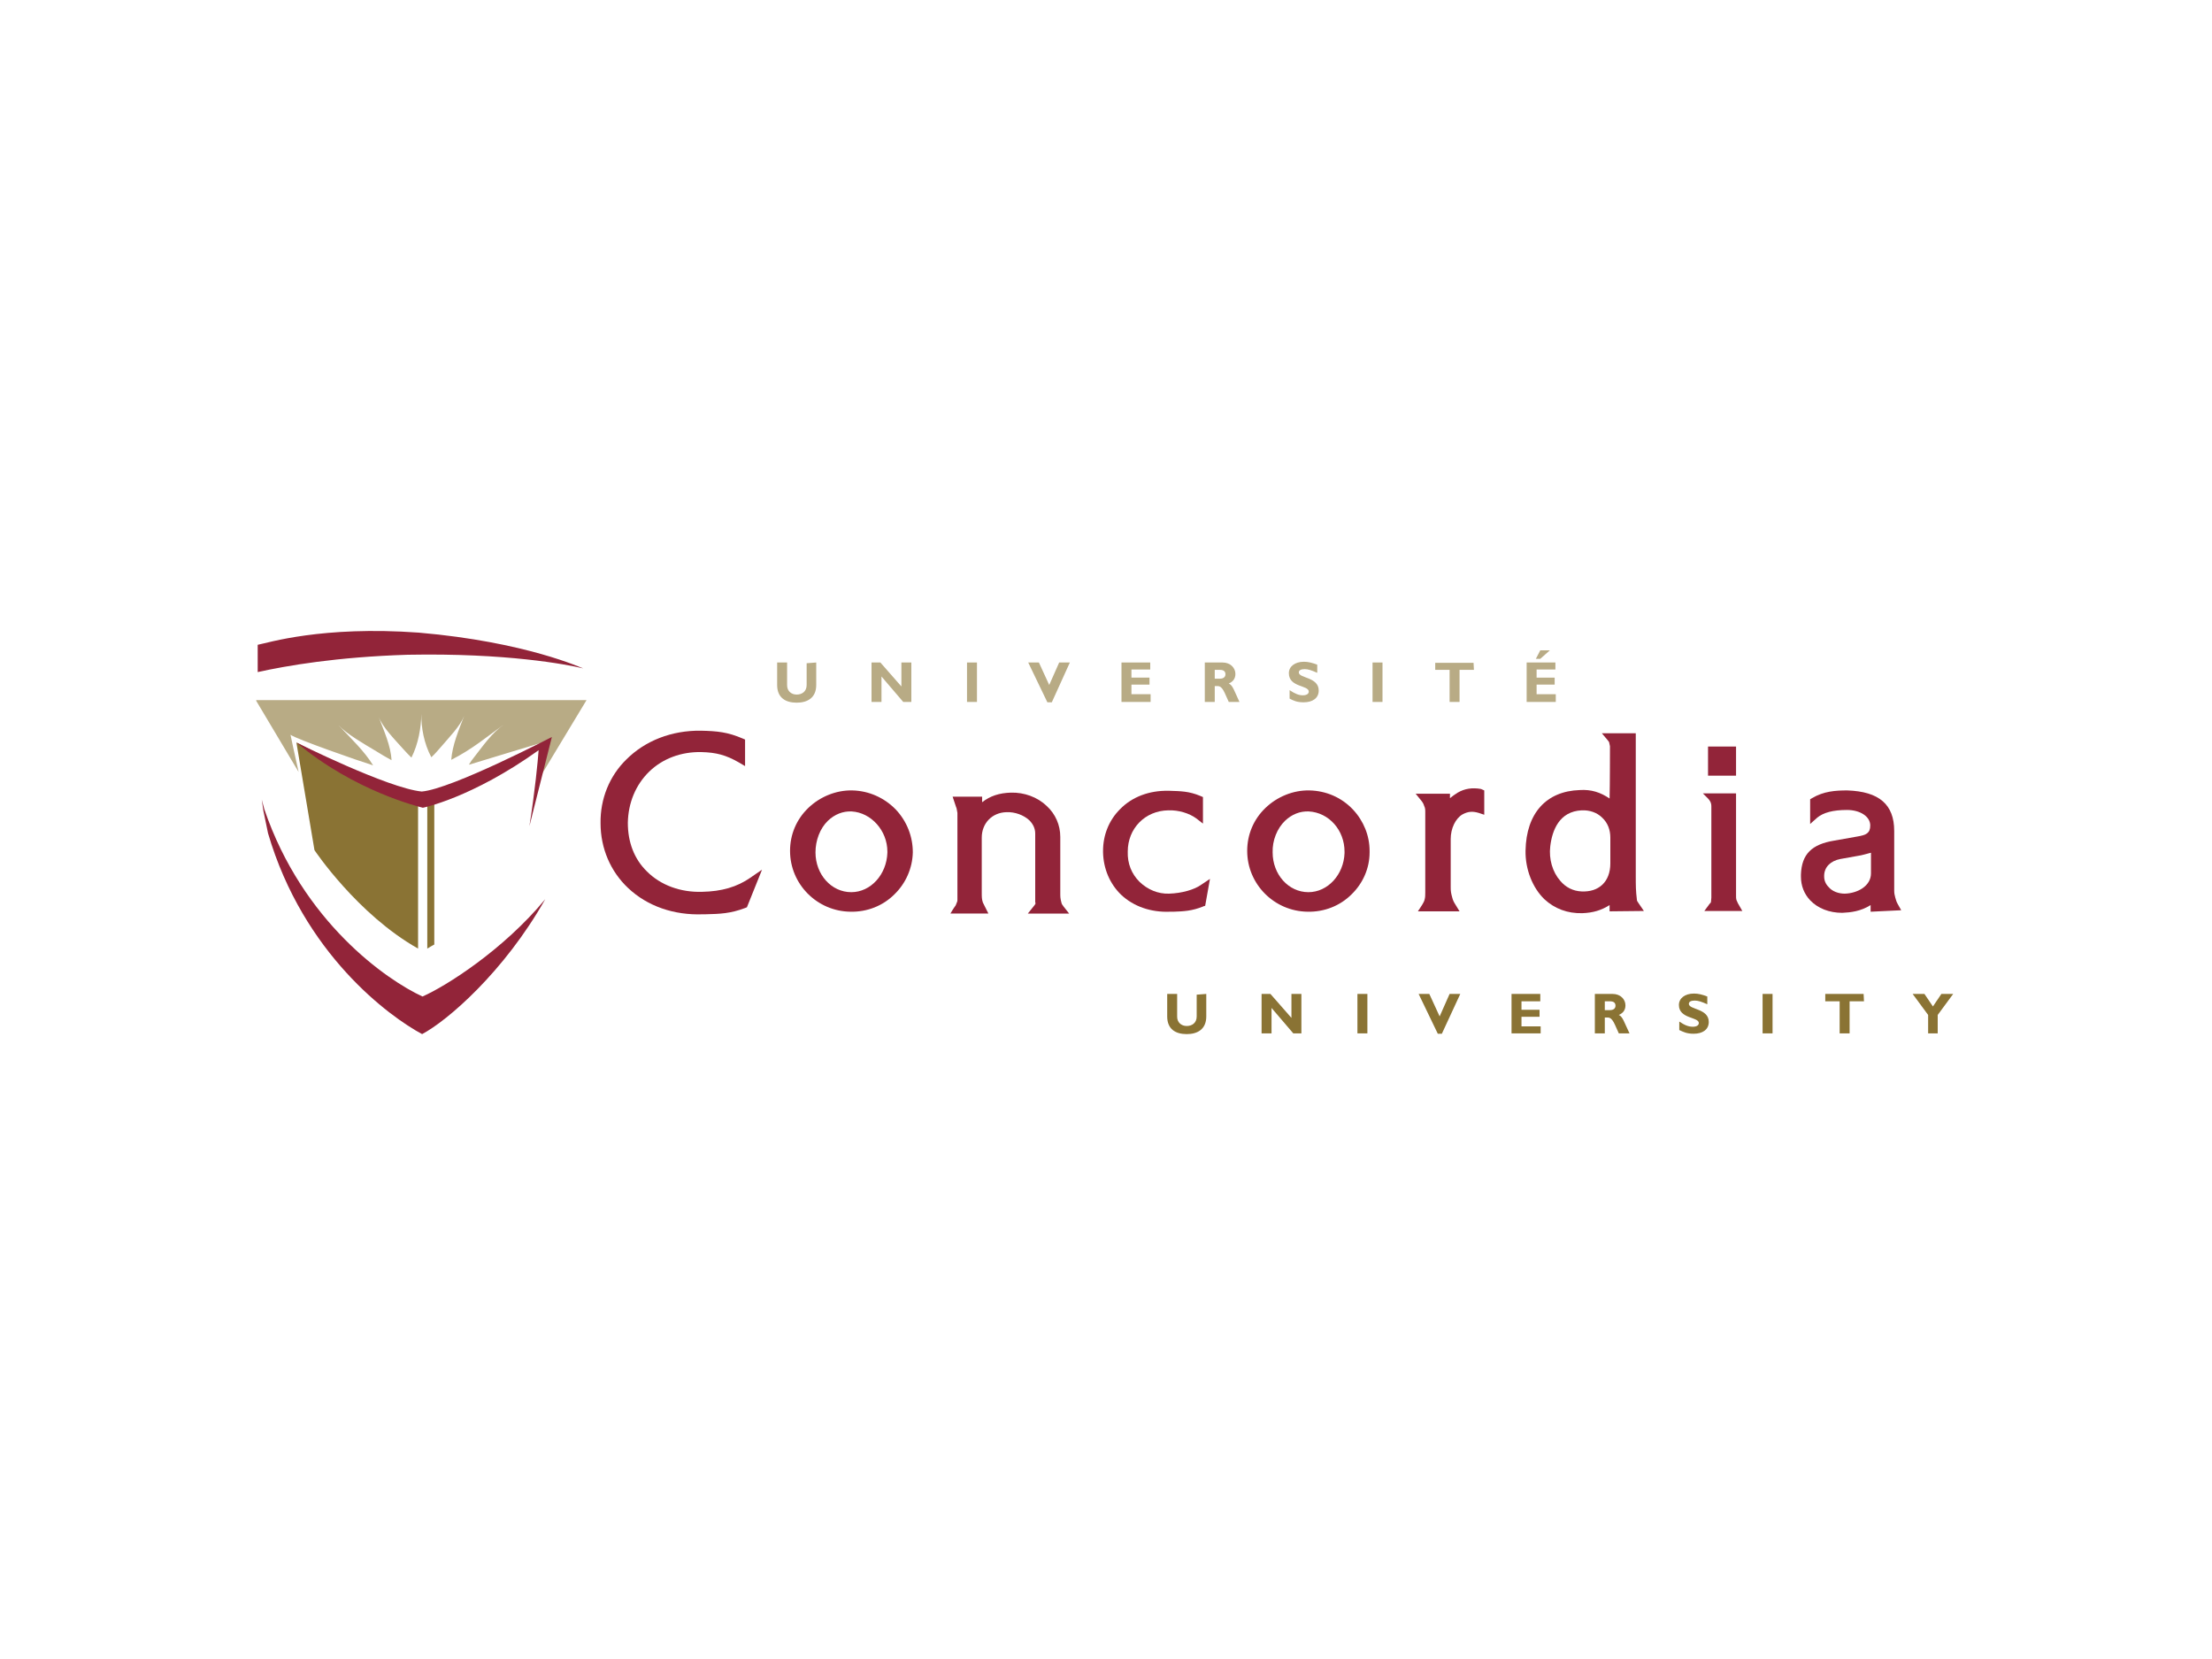 <?xml version="1.0" encoding="UTF-8"?>
<!-- Generator: Adobe Illustrator 26.0.3, SVG Export Plug-In . SVG Version: 6.00 Build 0)  -->
<svg xmlns="http://www.w3.org/2000/svg" xmlns:xlink="http://www.w3.org/1999/xlink" version="1.0" id="katman_1" x="0px" y="0px" viewBox="0 0 600 450" style="enable-background:new 0 0 600 450;" xml:space="preserve">
<style type="text/css">
	.st0{fill:#922439;}
	.st1{fill:#B8AB85;}
	.st2{fill:#8A7334;}
</style>
<path class="st0" d="M203.5,238.1c-3.6,2.5-7.8,3.7-13,3.8c-5.9,0.2-11.3-1.8-15-5.5c-3.5-3.4-5.2-8-5.2-13.2  c0.1-5.4,2.1-10.3,5.8-13.9c3.6-3.5,8.6-5.4,14.1-5.3c4.1,0.1,6.7,0.8,10.2,2.8l1.7,1v-7.2l-0.7-0.3c-4-1.7-6.7-2-11.3-2.1  c-7.9-0.1-15.1,2.7-20.2,7.8c-4.6,4.5-7.1,10.7-7,17.3c0,6.8,2.7,13.1,7.5,17.6c5.2,4.9,12.4,7.4,20.3,7.1l0.6,0  c4.1-0.1,6.8-0.2,10.8-1.7l0.5-0.2l4.1-10.2L203.5,238.1z"></path>
<path class="st0" d="M243,219.6c-3.1-3.2-7.3-5.1-11.8-5.2l0,0c-4.4-0.1-8.8,1.7-12,4.8c-3.2,3.1-4.9,7.2-4.9,11.6  c0,9,7.3,16.4,16.4,16.5c4.5,0.1,8.8-1.6,11.9-4.7c3.1-3,4.9-7.1,5-11.4C247.6,226.9,246,222.8,243,219.6z M230.9,242  c-5.4,0-9.7-4.8-9.7-10.8c0-3.2,1.2-6.5,3.4-8.6c1.8-1.7,4-2.6,6.4-2.5c5.3,0.3,9.7,5.2,9.7,10.9v0.3  C240.5,237.2,236.2,242,230.9,242z"></path>
<path class="st0" d="M325.8,240c-1.8,1.3-5.2,2.3-8.7,2.4c-3,0.1-5.8-1.1-8-3.2c-2.2-2.2-3.3-5-3.2-8.2c0-6.3,4.7-11.1,11-11.2  c2.8-0.1,5.7,0.8,7.6,2.2l1.8,1.4v-7.2l-0.7-0.3c-3.1-1.3-5.4-1.3-8.4-1.4h-0.3c-5.1-0.1-9.8,1.6-13.1,5c-3,3-4.6,7-4.6,11.3  c0,0.1,0,0.2,0,0.4c0.1,4.4,1.8,8.5,4.9,11.5c3.4,3.2,8.1,4.8,13.2,4.6l1,0c2.8-0.1,5-0.2,8-1.4l0.2-0.1l0.4-0.1l1.3-7.3L325.8,240z  "></path>
<path class="st0" d="M367,219.6c-3.1-3.3-7.3-5.1-11.8-5.2c-4.4-0.1-8.8,1.7-12,4.8c-3.2,3.1-4.9,7.2-4.9,11.6  c0,9,7.3,16.4,16.4,16.5c4.5,0.1,8.8-1.6,11.9-4.7c3.1-3,4.9-7.1,4.9-11.4c0-0.1,0-0.2,0-0.4C371.5,226.7,369.9,222.7,367,219.6z   M354.9,242c-5.4,0-9.7-4.8-9.7-10.8c-0.1-3.2,1.2-6.5,3.4-8.6c1.8-1.7,4-2.6,6.4-2.5c5.5,0.3,9.7,5.1,9.7,10.9v0.4  C364.5,237.2,360.2,242,354.9,242z"></path>
<path class="st0" d="M515.7,246.9l-0.9-1.6c-0.4-0.7-0.5-1.1-0.7-1.8c-0.2-0.7-0.3-1.2-0.3-2v-16.1c0-7.2-4.1-10.7-12.7-11l0,0  c-3.2,0-6.4,0.2-9.6,2.1l-0.5,0.3v6.7l1.9-1.7c1.7-1.4,4.3-2.1,8.1-2.1c3.6,0,6.3,1.8,6.3,4.2c0,2.1-1.1,2.6-3.5,3  c0,0-0.5,0.1-6.2,1.1c-6.2,1-8.9,3.7-9.1,9.2c0,0.2,0,0.4,0,0.6c0,2.5,0.9,4.7,2.5,6.4c2.1,2.2,5.2,3.4,8.7,3.4  c2.3-0.1,5-0.4,7.7-2.1c0,0.5,0,1.8,0,1.8L515.7,246.9z M507.5,231.3c0,1.3,0,5.6,0,5.6c0,3.4-3.6,5.4-7.1,5.5  c-1.7,0-3.4-0.6-4.4-1.8c-0.8-0.8-1.2-1.8-1.2-2.8l0-0.4c0.1-2.3,1.8-3.9,4.4-4.4c0,0,5.6-1,5.6-1  C504.9,232,506.4,231.6,507.5,231.3z"></path>
<path class="st0" d="M280.4,245.8l-1.6,2H290l-1.5-1.9c-0.4-0.5-0.5-0.7-0.6-1.1c-0.3-1.1-0.3-1.6-0.3-2.5V227  c0-3.2-1.3-6.2-3.7-8.4c-2.5-2.4-6.1-3.7-9.7-3.6c-3.2,0.1-5.6,0.9-7.8,2.6c0-0.4,0-1.5,0-1.5h-0.7h-7.3l1,3l0-0.1  c0,0.1,0.1,0.3,0.1,0.4l0.2,1.1v23.6c0,0.4-0.1,0.6-0.2,0.8c0,0.1-0.4,1-0.5,1l-0.6,0.9l-0.6,1h10.3l-1.5-3  c-0.3-0.9-0.3-1.5-0.3-2.7v-14.9c0-3.9,2.8-6.8,6.7-6.9c2.3-0.1,4.7,0.8,6.2,2.2c1,1,1.6,2.2,1.6,3.6v16.1c0,0,0,0.9,0,0.9  c0,0,0,1.6,0,1.6C281,245.1,280.8,245.3,280.4,245.8z"></path>
<path class="st0" d="M401.7,214c-2.4-0.4-4.4-0.1-6.3,1c-0.8,0.5-1.5,1-2.1,1.5c0-0.2,0-1.2,0-1.2H384l1.3,1.6c0.5,0.6,0.8,1,1,1.7  c0.3,0.6,0.3,1.1,0.3,1.8v21.1c0,0,0,0.5,0,0.5c0,0.8,0,1.4-0.2,2.1c-0.1,0.4-0.2,0.5-0.4,0.9c0,0.1-1.4,2.2-1.4,2.2l2.1,0h9.2  l-1.1-1.8c-0.5-0.8-0.7-1.2-0.9-2c-0.3-1.1-0.4-1.6-0.4-2.7v-13.1c0-2.9,1.3-5.6,3.2-6.7c1.5-0.8,2.7-0.9,4.4-0.4l1.5,0.5v-6.6  L401.7,214z"></path>
<path class="st0" d="M470.9,202.5h-7.6v7.9h7.6V202.5z M463.7,245.2l-1.4,1.9h10.3l-1.2-2.1l-0.4-0.9c-0.1-0.4-0.1-0.6-0.1-1.3  v-27.6h-9l1.4,1.4c0.3,0.3,0.5,0.6,0.7,1c0.1,0.3,0.2,0.6,0.2,1.1c0,0.1,0,0.6,0,0.6V243v0.5l-0.1,1.1  C464.1,244.8,464,244.9,463.7,245.2z"></path>
<path class="st0" d="M445.9,247.1l-1.5-2.2c-0.3-0.4-0.4-0.6-0.4-0.9c-0.3-2.4-0.3-3.8-0.3-6.4v-38.7h-9.2l1.6,1.9  c0,0,0.4,0.5,0.4,0.6c0,0,0,0.1,0,0.1l0,0l0.2,0.9c0,0,0,10.5-0.1,14.2c-2.5-1.7-5-2.5-8.1-2.3c-9.1,0.3-14.5,6.3-14.7,16.4  c-0.1,5.1,1.9,10.1,5.1,13.2c2.8,2.6,6.3,3.9,10.3,3.8c2.9-0.1,5.2-0.8,7.4-2.2c0,0.5,0,1.7,0,1.7S445.9,247.1,445.9,247.1z   M436.8,227.2v7c0,2.5-0.8,4.5-2.2,5.8c-1.4,1.3-3.3,1.9-5.6,1.8c-2.3-0.1-4.3-1.1-5.8-2.9c-2.1-2.4-3.1-5.9-2.7-9.3  c0.5-4.3,2.4-9.5,8.5-9.8c2.2-0.1,4.2,0.6,5.6,2C436.1,223.2,436.8,225.1,436.8,227.2z"></path>
<path class="st1" d="M221.4,179.7v6.1c0,3.5-2.4,4.8-5.3,4.8c-3.1,0-5.3-1.4-5.3-4.8v-6.1h2.7v6.2c0,1.5,1.1,2.5,2.6,2.5  c1.4,0,2.7-0.8,2.7-2.6v-5.9L221.4,179.7L221.4,179.7z"></path>
<path class="st1" d="M247.2,190.4H245l-5.9-6.9v6.9h-2.7v-10.7h2.4l5.7,6.5v-6.5h2.7V190.4z"></path>
<path class="st1" d="M265,190.4h-2.7v-10.7h2.7V190.4z"></path>
<path class="st1" d="M285.3,190.5h-1.2l-5.2-10.8h2.9l2.8,6.1l2.7-6.1h2.9L285.3,190.5z"></path>
<path class="st1" d="M312.1,190.4h-7.9v-10.7h7.8v1.9h-5.1v2.2h4.9v1.9h-4.9v2.6h5.2L312.1,190.4L312.1,190.4z"></path>
<path class="st1" d="M331.6,179.7c2.2,0,3.5,1.5,3.5,3.1c0,1.2-0.6,2.1-1.8,2.6c1.1,0.5,1.4,1.8,2.9,5h-2.9c-1.1-2.3-1.6-4.3-3-4.3  h-0.8v4.3h-2.7v-10.7H331.6z M329.5,184.1h1.4c0.7,0,1.5-0.3,1.5-1.2c0-0.8-0.5-1.2-1.5-1.2h-1.4V184.1z"></path>
<path class="st1" d="M357.3,182.5c-1.6-0.7-2.5-1-3.4-1c-1,0-1.6,0.3-1.6,0.9c0,1.6,5.4,1.2,5.4,4.9c0,2.1-1.7,3.2-4.1,3.2  c-1.9,0-2.8-0.5-3.8-1v-2.3c1.5,1,2.5,1.4,3.6,1.4c1,0,1.6-0.4,1.6-1c0-1.8-5.4-1.1-5.4-5c0-1.8,1.6-3.1,4.1-3.1  c1.2,0,2.3,0.3,3.6,0.8L357.3,182.5L357.3,182.5z"></path>
<path class="st1" d="M375,190.4h-2.7v-10.7h2.7V190.4z"></path>
<path class="st1" d="M399.8,181.7h-3.9v8.7h-2.7v-8.7h-3.9v-1.9h10.4L399.8,181.7L399.8,181.7z"></path>
<path class="st1" d="M422,190.4h-7.9v-10.7h7.8v1.9h-5.1v2.2h4.9v1.9h-4.9v2.6h5.2L422,190.4L422,190.4z M417.8,178.7h-1.2l1.2-2.3  h2.6L417.8,178.7z"></path>
<path class="st2" d="M327.2,269.6v6.1c0,3.5-2.4,4.8-5.3,4.8c-3.1,0-5.3-1.4-5.3-4.8v-6.1h2.7v6.2c0,1.5,1.1,2.5,2.6,2.5  c1.4,0,2.7-0.8,2.7-2.6v-5.9L327.2,269.6L327.2,269.6z"></path>
<path class="st2" d="M353,280.3h-2.2l-5.9-6.9v6.9h-2.7v-10.7h2.4l5.7,6.5v-6.5h2.7L353,280.3L353,280.3z"></path>
<path class="st2" d="M370.9,280.3h-2.7v-10.7h2.7V280.3z"></path>
<path class="st2" d="M391.1,280.4H390l-5.2-10.8h2.9l2.8,6.1l2.7-6.1h2.9L391.1,280.4z"></path>
<path class="st2" d="M417.9,280.3H410v-10.7h7.8v2h-5.1v2.3h4.9v1.9h-4.9v2.6h5.2L417.9,280.3L417.9,280.3z"></path>
<path class="st2" d="M437.4,269.6c2.2,0,3.5,1.5,3.5,3.1c0,1.2-0.6,2.1-1.8,2.6c1.1,0.5,1.4,1.9,2.9,5h-2.9c-1.1-2.3-1.6-4.3-3-4.3  h-0.8v4.3h-2.7v-10.7H437.4z M435.3,274h1.4c0.7,0,1.5-0.3,1.5-1.2c0-0.8-0.5-1.2-1.5-1.2h-1.4L435.3,274L435.3,274z"></path>
<path class="st2" d="M463.1,272.4c-1.6-0.7-2.5-1-3.4-1c-1,0-1.6,0.3-1.6,0.9c0,1.6,5.4,1.2,5.4,4.9c0,2.1-1.7,3.2-4.1,3.2  c-1.9,0-2.8-0.5-3.9-1v-2.3c1.5,1,2.5,1.4,3.7,1.4c1,0,1.6-0.4,1.6-1c0-1.7-5.4-1.1-5.4-4.9c0-1.8,1.6-3.1,4.1-3.1  c1.2,0,2.3,0.3,3.6,0.8V272.4z"></path>
<path class="st2" d="M480.8,280.3h-2.7v-10.7h2.7V280.3z"></path>
<path class="st2" d="M505.6,271.6h-3.9v8.7h-2.7v-8.7h-3.9v-2h10.4L505.6,271.6L505.6,271.6z"></path>
<path class="st2" d="M523,275.3l-4.2-5.7h3.2l2.3,3.4l2.3-3.4h3.2l-4.2,5.7v5H523V275.3L523,275.3z"></path>
<path class="st1" d="M69.5,190.1L81,209.4c-0.8-3.4-2.2-10.1-2.2-10.1c1.6,1.2,18.8,7.2,22.4,8.3l0,0c-2.3-3.8-6-7.3-9.4-10.9  c2.4,2.5,6.8,5,10.3,7.1c1.3,0.8,2.6,1.6,4.1,2.4c-0.2-4-2.1-8-3.5-11.8c1.1,2.9,4.3,6.1,6.7,8.8c0.7,0.8,1.4,1.5,2.2,2.3  c1.9-3.8,2.6-8,2.7-11.9c-0.1,3.6,0.7,8.1,2.7,11.8c1-0.9,1.8-1.9,2.7-2.9c2.2-2.6,5.1-5.5,6.2-8.3c-1.5,3.9-3.2,7.9-3.5,11.9  c5.6-2.8,10-6.5,14.3-9.6c-3.5,2.5-5.8,6-8.1,8.9c-0.5,0.6-1,1.3-1.4,2l0.1,0c3.5-1.1,20.5-6.2,20.5-6.2l-27,13.2l26.9-12.7  l-1.5,7.9l0.4,1l12.5-20.7H69.5z"></path>
<path class="st0" d="M113.6,171.6c-26.3-1.9-41,2.8-43.7,3.3v7.4c7.7-1.7,21.3-4.1,40.7-4.7l0,0h0.1h0c26.6-0.5,42.9,2.6,47.5,3.7  c0-0.1,0,0.1,0,0C158,181.3,142.7,174.1,113.6,171.6z"></path>
<path class="st0" d="M147.9,243.9c-11.3,13.7-26.9,23.6-33.3,26.4l0,0l0,0l0,0c-9.6-4.4-32.5-20.2-42.9-50.8  c-0.2-0.9-0.5-1.7-0.7-2.6c0.2,1.1,0.3,2.3,0.5,3.4v-0.1c0.4,1.9,0.8,3.9,1.2,5.8c9.6,32.8,33,49.8,41.8,54.5  C121.3,276.9,136.7,263.7,147.9,243.9z"></path>
<path class="st2" d="M80.4,201.4l4.9,29.2c0,0,11.6,17.4,28.1,26.7l0-38.7L80.4,201.4z"></path>
<path class="st2" d="M115.9,217.5v39.8c0.3-0.2,0.7-0.4,1-0.6c0.3-0.2,0.6-0.3,0.9-0.5v-39.1L115.9,217.5z"></path>
<path class="st0" d="M149.7,199.9c0,0-27.1,14.1-35.3,14.8c-9.2-0.9-34-13.3-34-13.3c16,13.4,33.6,17.5,34.3,17.7v0  c0,0,13.2-2.6,31.4-15.6c-0.2,2.8-1,11.2-2.5,20.6L149.7,199.9C149.8,199.8,149.6,200,149.7,199.9z"></path>
</svg>
